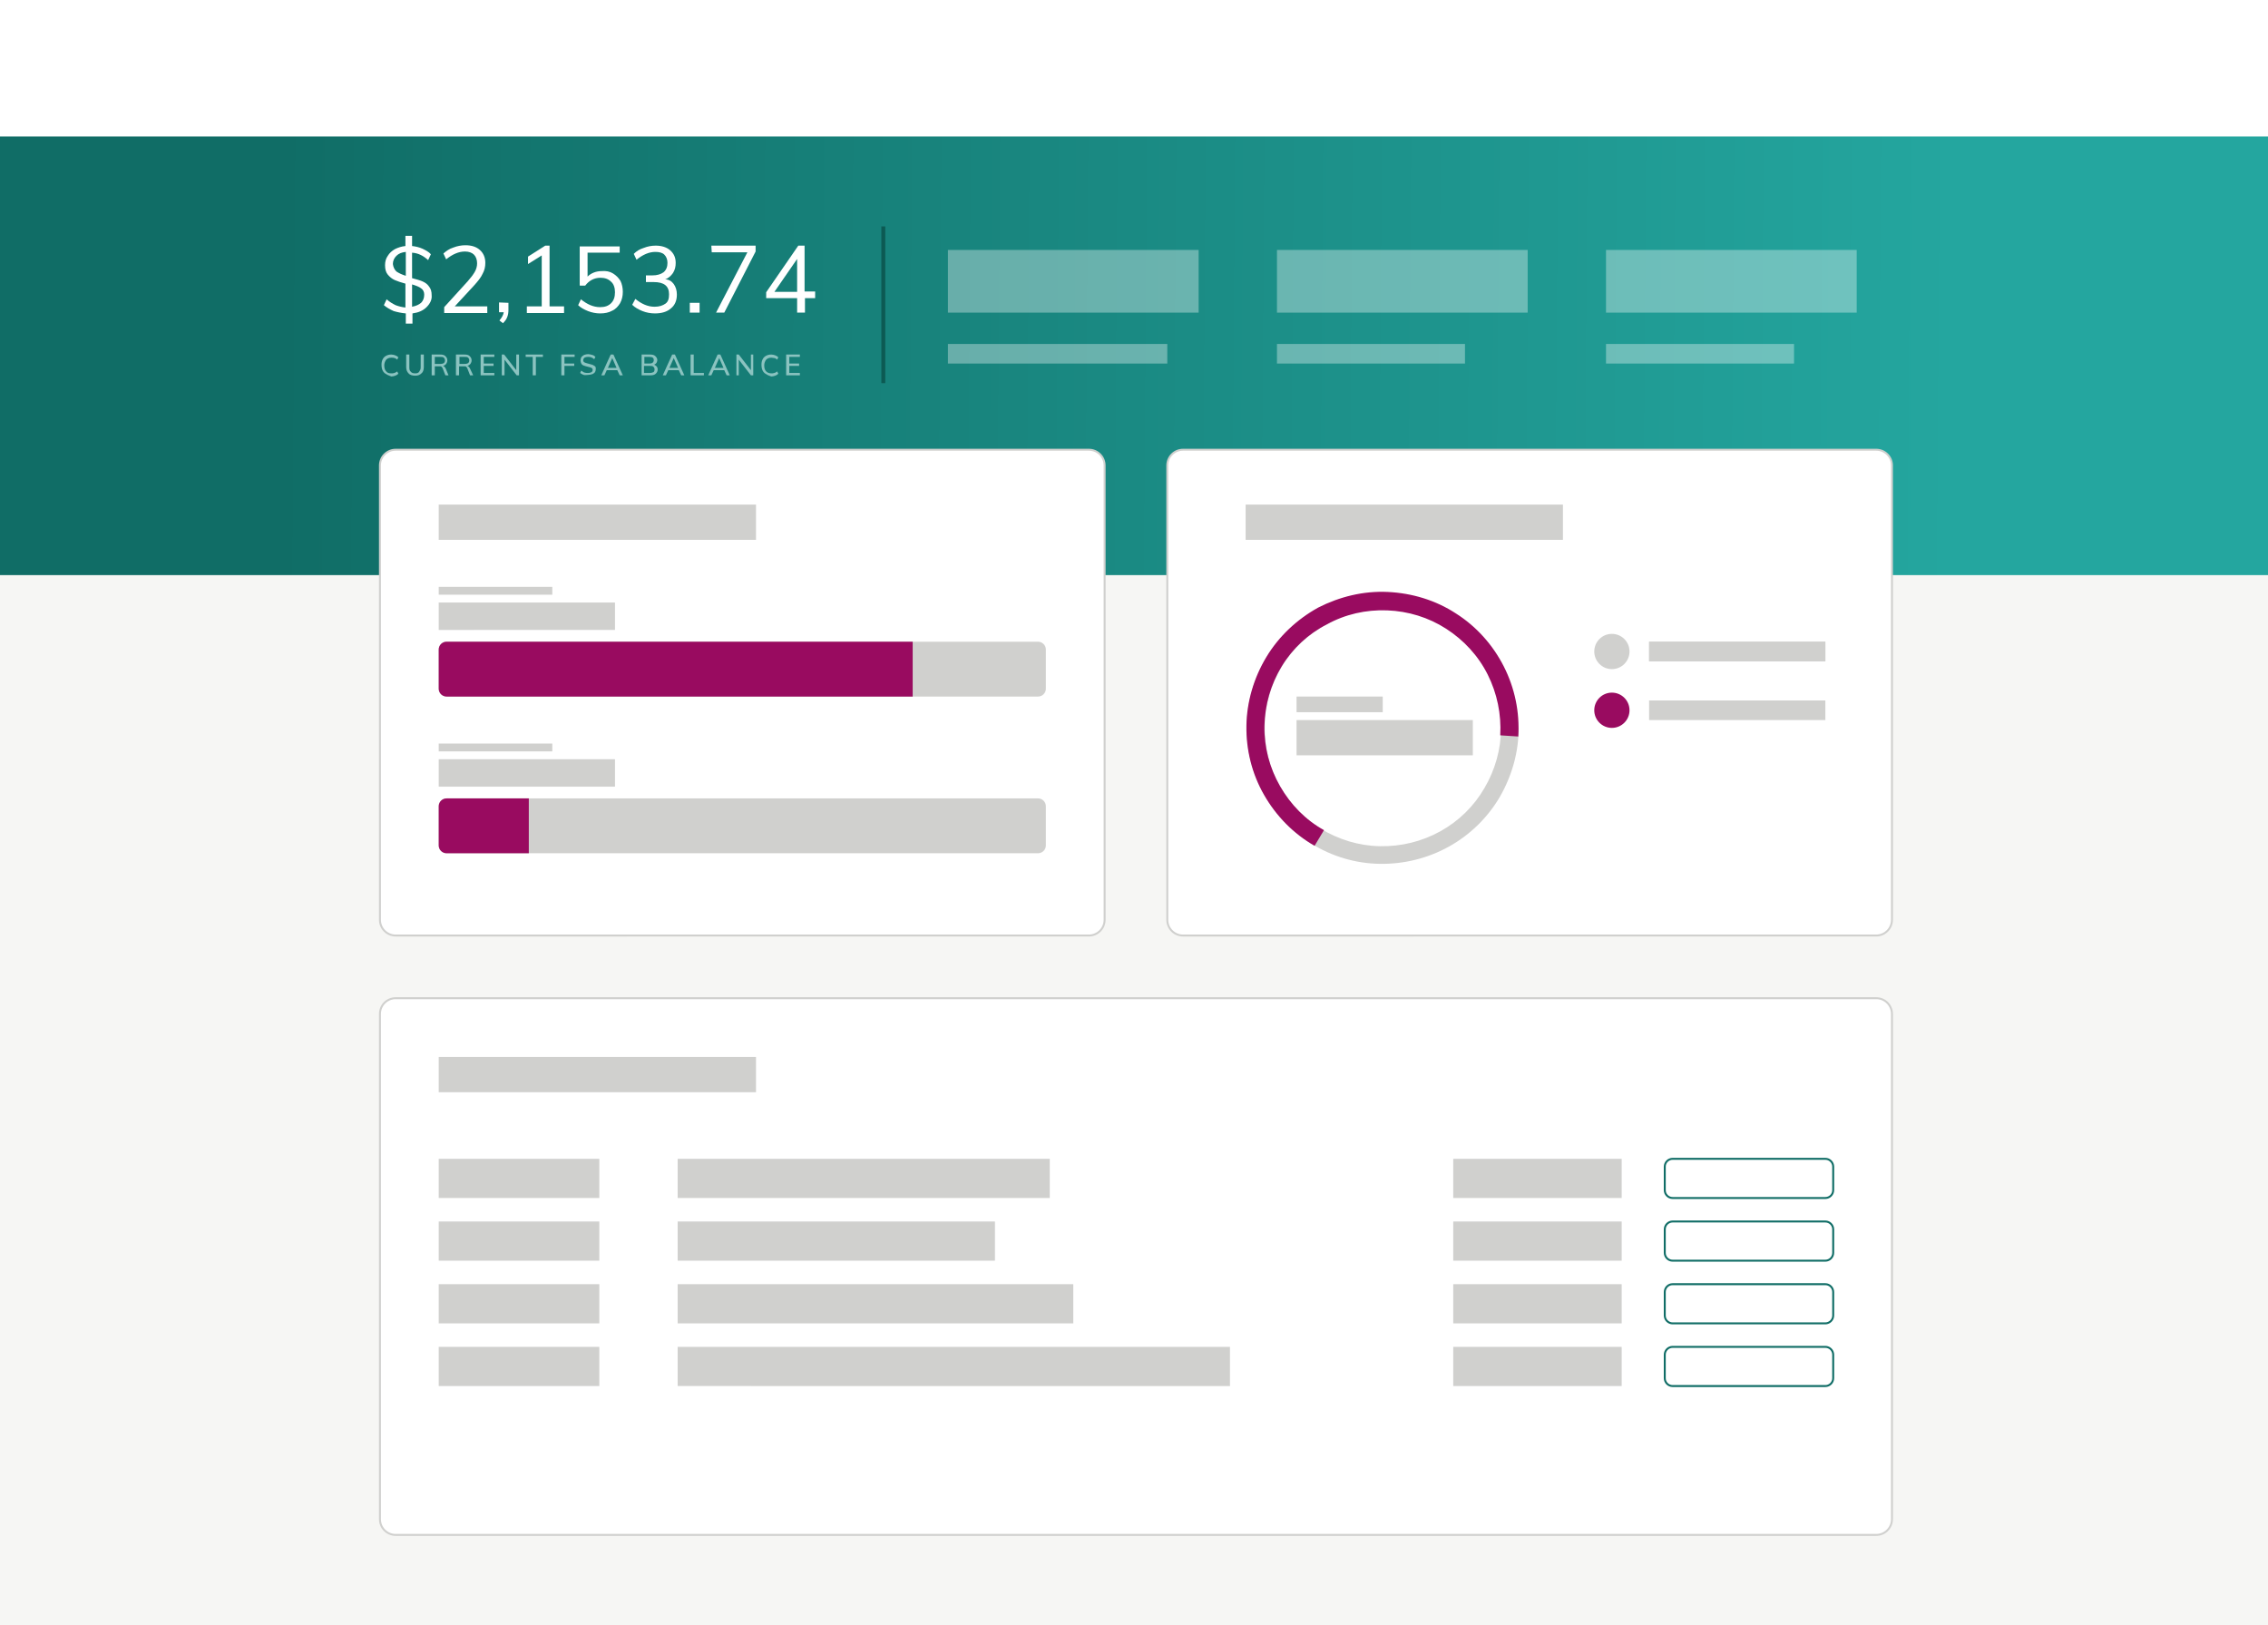 <?xml version="1.0" encoding="utf-8"?>
<!-- Generator: Adobe Illustrator 24.0.3, SVG Export Plug-In . SVG Version: 6.00 Build 0)  -->
<svg version="1.1" id="Layer_1" xmlns="http://www.w3.org/2000/svg" xmlns:xlink="http://www.w3.org/1999/xlink" x="0px" y="0px"
	 width="579px" height="414.8px" viewBox="0 0 579 414.8" style="enable-background:new 0 0 579 414.8;" xml:space="preserve">
<rect x="0" y="0" width="579" height="414.8" fill="#333333" stroke="none"/>
<style type="text/css">
	.st0{fill-rule:evenodd;clip-rule:evenodd;fill:#FFFFFF;}
	.st1{fill-rule:evenodd;clip-rule:evenodd;fill:#F6F6F4;}
	.st2{fill-rule:evenodd;clip-rule:evenodd;fill:url(#SVGID_1_);}
	.st3{fill-rule:evenodd;clip-rule:evenodd;}
	.st4{fill-rule:evenodd;clip-rule:evenodd;fill:#FFFFFF;stroke:#D0D0CE;stroke-width:0.5;}
	.st5{fill-rule:evenodd;clip-rule:evenodd;fill:#D0D0CE;}
	.st6{fill-rule:evenodd;clip-rule:evenodd;fill:#990B60;}
	.st7{fill:#D0D0CE;}
	.st8{fill:#990B60;}
	.st9{enable-background:new    ;}
	.st10{fill:#FFFFFF;}
	.st11{fill:#8BC3C0;}
	.st12{fill:none;stroke:#0C5A53;stroke-linecap:square;}
	.st13{opacity:0.344;}
	.st14{fill:none;stroke:#106D66;stroke-width:0.5;}
</style>
<g>
	<path class="st0" d="M0-0.2h579v362H0V-0.2z"/>
	<path class="st1" d="M0,34.8h579v380H0V34.8z"/>
	
		<linearGradient id="SVGID_1_" gradientUnits="userSpaceOnUse" x1="499.993" y1="41.779" x2="499.261" y2="41.778" gradientTransform="matrix(579 0 0 112 -289000 -4588.373)">
		<stop  offset="0" style="stop-color:#24A69F"/>
		<stop  offset="1" style="stop-color:#106D66"/>
	</linearGradient>
	<path class="st2" d="M0,34.8h579v112H0V34.8z"/>
	<g>
		<path id="b_2_" class="st3" d="M101,114.8h177c2.2,0,4,1.8,4,4v116c0,2.2-1.8,4-4,4H101c-2.2,0-4-1.8-4-4v-116
			C97,116.6,98.8,114.8,101,114.8z"/>
	</g>
	<g>
		<path id="b_1_" class="st4" d="M101,114.8h177c2.2,0,4,1.8,4,4v116c0,2.2-1.8,4-4,4H101c-2.2,0-4-1.8-4-4v-116
			C97,116.6,98.8,114.8,101,114.8z"/>
	</g>
	<g>
		<path id="d_2_" class="st3" d="M302,114.8h177c2.2,0,4,1.8,4,4v116c0,2.2-1.8,4-4,4H302c-2.2,0-4-1.8-4-4v-116
			C298,116.6,299.8,114.8,302,114.8z"/>
	</g>
	<g>
		<path id="d_1_" class="st4" d="M302,114.8h177c2.2,0,4,1.8,4,4v116c0,2.2-1.8,4-4,4H302c-2.2,0-4-1.8-4-4v-116
			C298,116.6,299.8,114.8,302,114.8z"/>
	</g>
	<circle class="st5" cx="411.5" cy="166.3" r="4.5"/>
	<circle class="st6" cx="411.5" cy="181.3" r="4.5"/>
	<g transform="translate(318 151)">
		<path class="st7" d="M69.7,34.8c0,6.2-1.7,12.2-4.8,17.6c-3.1,5.3-7.6,9.7-13,12.7c-5.4,3-11.5,4.5-17.7,4.4
			C28,69.4,22,67.6,16.7,64.3C11.5,61.1,7.2,56.5,4.3,51S0,39.4,0.3,33.2C0.6,27,2.6,21.1,5.9,15.9C9.3,10.7,14,6.5,19.5,3.8l2,4.1
			c-4.8,2.4-8.9,6-11.8,10.5s-4.6,9.7-4.8,15.1c-0.2,5.4,0.9,10.7,3.4,15.4s6.2,8.7,10.8,11.6c4.6,2.8,9.8,4.4,15.2,4.5
			s10.7-1.2,15.4-3.8s8.6-6.4,11.3-11.1c2.7-4.6,4.2-9.9,4.2-15.3H69.7z"/>
		<path class="st8" d="M17.6,64.9c-5.4-3.1-9.8-7.6-12.9-13S0.1,40.4,0.2,34.2C0.3,28.1,2.1,22,5.3,16.7s7.8-9.6,13.2-12.6
			c5.5-2.8,11.6-4.3,17.8-4s12.2,2.1,17.4,5.5c5.2,3.3,9.4,8,12.2,13.5c2.8,5.5,4.1,11.7,3.7,17.9L65,36.7
			c0.3-5.4-0.8-10.7-3.2-15.5c-2.4-4.8-6.1-8.8-10.6-11.7S41.5,5,36.1,4.8s-10.7,1-15.4,3.6C16,10.8,12,14.5,9.2,19.1
			S4.9,29,4.8,34.3c-0.1,5.4,1.3,10.7,4,15.4s6.5,8.6,11.2,11.2L17.6,64.9z"/>
	</g>
	<g>
		<path id="f_2_" class="st3" d="M101,254.8h378c2.2,0,4,1.8,4,4v129c0,2.2-1.8,4-4,4H101c-2.2,0-4-1.8-4-4v-129
			C97,256.6,98.8,254.8,101,254.8z"/>
	</g>
	<g>
		<path id="f_1_" class="st4" d="M101,254.8h378c2.2,0,4,1.8,4,4v129c0,2.2-1.8,4-4,4H101c-2.2,0-4-1.8-4-4v-129
			C97,256.6,98.8,254.8,101,254.8z"/>
	</g>
	<g class="st9">
		<path class="st10" d="M108.9,78.4c-0.9,0.9-2.1,1.4-3.6,1.6v2.6h-1.7V80c-1.1-0.1-2.1-0.3-3.1-0.6c-0.9-0.4-1.8-0.9-2.5-1.5
			l0.7-1.5c0.8,0.7,1.5,1.1,2.3,1.5c0.8,0.3,1.6,0.5,2.5,0.6v-6.1c-1.1-0.3-2-0.6-2.7-0.9s-1.3-0.8-1.8-1.4s-0.7-1.4-0.7-2.4
			c0-0.9,0.2-1.7,0.7-2.4c0.4-0.7,1.1-1.3,1.8-1.7c0.8-0.4,1.7-0.7,2.7-0.8v-2.6h1.7v2.6c0.9,0.1,1.8,0.3,2.7,0.7
			c0.8,0.4,1.6,0.8,2.1,1.4l-0.7,1.5c-1.2-1.1-2.5-1.8-4.1-1.9V71c1.1,0.3,1.9,0.5,2.6,0.8s1.3,0.7,1.7,1.3c0.5,0.6,0.7,1.3,0.7,2.3
			C110.3,76.5,109.8,77.5,108.9,78.4z M101.2,69.3c0.6,0.4,1.4,0.8,2.4,1.1v-6.1c-1,0.1-1.8,0.4-2.4,1s-0.9,1.3-0.9,2.1
			C100.4,68.2,100.7,68.8,101.2,69.3z M107.5,77.3c0.5-0.5,0.8-1.2,0.8-2.1c0-0.7-0.3-1.3-0.8-1.6c-0.5-0.4-1.3-0.7-2.3-1v5.7
			C106.2,78.1,106.9,77.8,107.5,77.3z"/>
		<path class="st10" d="M124.4,78.2v1.7h-11v-1.5l6-6.6c0.8-0.9,1.4-1.7,1.8-2.4c0.4-0.7,0.6-1.4,0.6-2.2c0-0.9-0.3-1.7-0.8-2.2
			s-1.3-0.8-2.3-0.8c-1.6,0-3.2,0.7-4.8,2l-0.7-1.5c0.7-0.6,1.5-1.2,2.5-1.5c1-0.4,2.1-0.6,3.1-0.6c1.6,0,2.8,0.4,3.7,1.2
			c0.9,0.8,1.4,1.9,1.4,3.3c0,1-0.2,1.9-0.7,2.8c-0.4,0.9-1.2,1.9-2.2,3l-4.9,5.3C116.1,78.2,124.4,78.2,124.4,78.2z"/>
		<path class="st10" d="M129.8,77.3v1.8c0,0.7-0.1,1.3-0.3,1.8c-0.2,0.6-0.6,1.1-1.1,1.6l-0.9-0.7c0.6-0.7,1-1.4,1.1-2.1h-1.2v-2.5
			L129.8,77.3L129.8,77.3z"/>
		<path class="st10" d="M140.2,78.2h3.8v1.7h-9.5v-1.7h3.8v-13l-3.5,2.2v-1.9l4.4-2.8h1.1v15.5H140.2z"/>
		<path class="st10" d="M156.5,69.8c0.8,0.5,1.4,1.1,1.9,1.9c0.4,0.8,0.6,1.8,0.6,2.8s-0.2,2-0.7,2.9c-0.5,0.8-1.1,1.5-2,1.9
			c-0.9,0.5-1.9,0.7-3.1,0.7c-1,0-2.1-0.2-3.1-0.6s-1.9-0.9-2.5-1.5l0.7-1.5c1.6,1.3,3.2,2,4.9,2c1.2,0,2.1-0.3,2.8-1s1-1.6,1-2.8
			c0-1.1-0.3-2.1-1-2.7c-0.7-0.7-1.6-1-2.7-1c-1.6,0-2.9,0.7-3.9,2H148v-10h10.2v1.6H150v6.1c0.9-0.9,2.2-1.4,3.6-1.4
			C154.7,69.1,155.7,69.3,156.5,69.8z"/>
		<path class="st10" d="M172,72.5c0.5,0.7,0.8,1.6,0.8,2.7c0,1.5-0.5,2.7-1.5,3.5c-1,0.9-2.4,1.3-4.1,1.3c-1.1,0-2.2-0.2-3.2-0.6
			s-1.9-0.9-2.6-1.6l0.8-1.5c1.6,1.3,3.2,2,4.9,2c1.2,0,2.1-0.3,2.8-0.8s0.9-1.3,0.9-2.4c0-2.1-1.3-3.1-3.9-3.1h-2v-1.7h1.6
			c1.3,0,2.2-0.3,2.9-0.8c0.7-0.6,1-1.4,1-2.4c0-0.9-0.3-1.6-0.8-2.1s-1.3-0.7-2.3-0.7c-1.6,0-3.2,0.7-4.8,2l-0.7-1.5
			c0.7-0.7,1.5-1.2,2.5-1.5c1-0.4,2-0.6,3.1-0.6c1.5,0,2.8,0.4,3.7,1.2s1.4,1.8,1.4,3.2c0,1-0.2,1.8-0.7,2.6c-0.5,0.7-1.1,1.3-2,1.6
			C170.7,71.3,171.5,71.8,172,72.5z"/>
		<path class="st10" d="M176.1,77.3h2.5v2.5h-2.5V77.3z"/>
		<path class="st10" d="M181.6,62.7h11.3v1.5l-8,15.6h-2.1l8-15.4h-9.1L181.6,62.7L181.6,62.7z"/>
		<path class="st10" d="M208.1,74.5v1.6h-2.6v3.7h-2v-3.7h-7.9v-1.5l8.2-11.9h1.6v11.7h2.7V74.5z M197.7,74.5h5.8v-8.4L197.7,74.5z"
			/>
	</g>
	<g class="st9">
		<path class="st11" d="M98.6,95.5c-0.4-0.2-0.7-0.5-0.9-0.9c-0.2-0.4-0.3-0.9-0.3-1.5s0.1-1,0.3-1.4c0.2-0.4,0.5-0.7,0.9-0.9
			c0.4-0.2,0.8-0.3,1.3-0.3c0.4,0,0.7,0.1,1,0.2s0.6,0.3,0.8,0.5l-0.3,0.6c-0.2-0.2-0.5-0.4-0.7-0.4c-0.2-0.1-0.5-0.1-0.8-0.1
			c-0.6,0-1,0.2-1.3,0.5c-0.3,0.4-0.5,0.9-0.5,1.5c0,0.7,0.2,1.2,0.5,1.5c0.3,0.4,0.7,0.5,1.3,0.5c0.3,0,0.5,0,0.8-0.1
			c0.2-0.1,0.5-0.2,0.7-0.4l0.3,0.6c-0.2,0.2-0.5,0.4-0.8,0.5s-0.7,0.2-1,0.2C99.5,95.9,99,95.8,98.6,95.5z"/>
		<path class="st11" d="M104.3,95.3c-0.4-0.4-0.6-0.9-0.6-1.6v-3.2h0.8v3.3c0,0.5,0.1,0.9,0.4,1.1c0.2,0.3,0.6,0.4,1.1,0.4
			s0.8-0.1,1-0.4s0.4-0.6,0.4-1.1v-3.3h0.8v3.2c0,0.7-0.2,1.3-0.6,1.6c-0.4,0.4-0.9,0.6-1.6,0.6S104.6,95.7,104.3,95.3z"/>
		<path class="st11" d="M114.5,95.8h-0.8L113,94c-0.1-0.2-0.2-0.3-0.3-0.4c-0.1-0.1-0.3-0.1-0.6-0.1H111v2.3h-0.8v-5.3h2.2
			c0.6,0,1,0.1,1.3,0.4s0.5,0.6,0.5,1.1c0,0.3-0.1,0.6-0.3,0.9c-0.2,0.2-0.4,0.4-0.8,0.5c0.3,0.1,0.5,0.3,0.7,0.7L114.5,95.8z
			 M112.4,92.9c0.4,0,0.7-0.1,0.9-0.2c0.2-0.2,0.3-0.4,0.3-0.7s-0.1-0.5-0.3-0.7s-0.5-0.2-0.9-0.2H111v1.8L112.4,92.9L112.4,92.9z"
			/>
		<path class="st11" d="M120.8,95.8H120l-0.7-1.8c-0.1-0.2-0.2-0.3-0.3-0.4c-0.1-0.1-0.3-0.1-0.6-0.1h-1.2v2.3h-0.8v-5.3h2.2
			c0.6,0,1,0.1,1.3,0.4s0.5,0.6,0.5,1.1c0,0.3-0.1,0.6-0.3,0.9c-0.2,0.2-0.4,0.4-0.8,0.5c0.3,0.1,0.5,0.3,0.7,0.7L120.8,95.8z
			 M118.6,92.9c0.4,0,0.7-0.1,0.9-0.2c0.2-0.2,0.3-0.4,0.3-0.7s-0.1-0.5-0.3-0.7s-0.5-0.2-0.9-0.2h-1.3v1.8L118.6,92.9L118.6,92.9z"
			/>
		<path class="st11" d="M122.7,95.8v-5.3h3.5v0.6h-2.7v1.7h2.5v0.6h-2.5v1.8h2.7v0.6C126.2,95.8,122.7,95.8,122.7,95.8z"/>
		<path class="st11" d="M131.8,90.5h0.7v5.3h-0.6l-3.1-4v4h-0.7v-5.3h0.6l3.1,4V90.5z"/>
		<path class="st11" d="M136,95.8v-4.7h-1.8v-0.6h4.4v0.6h-1.8v4.7H136z"/>
		<path class="st11" d="M143.3,95.8v-5.3h3.4v0.6h-2.6v1.7h2.5v0.6h-2.5v2.4C144.1,95.8,143.3,95.8,143.3,95.8z"/>
		<path class="st11" d="M149,95.7c-0.3-0.1-0.6-0.3-0.9-0.5l0.3-0.6c0.3,0.2,0.5,0.4,0.8,0.5s0.6,0.1,0.9,0.1c0.4,0,0.7-0.1,0.9-0.2
			s0.3-0.4,0.3-0.6s-0.1-0.4-0.3-0.5s-0.5-0.2-1-0.3c-0.4-0.1-0.8-0.2-1-0.3c-0.3-0.1-0.5-0.3-0.6-0.5s-0.2-0.5-0.2-0.8
			s0.1-0.6,0.2-0.8s0.4-0.4,0.7-0.6c0.3-0.1,0.7-0.2,1-0.2c0.4,0,0.7,0.1,1.1,0.2s0.6,0.3,0.8,0.5l-0.3,0.6
			c-0.2-0.2-0.5-0.4-0.8-0.5s-0.5-0.1-0.8-0.1c-0.4,0-0.7,0.1-0.9,0.2c-0.2,0.2-0.3,0.4-0.3,0.7c0,0.2,0.1,0.4,0.3,0.5
			s0.5,0.2,0.9,0.3c0.4,0.1,0.8,0.2,1.1,0.3c0.3,0.1,0.5,0.3,0.7,0.4c0.2,0.2,0.2,0.4,0.2,0.7c0,0.3-0.1,0.6-0.2,0.8
			c-0.2,0.2-0.4,0.4-0.7,0.5s-0.7,0.2-1.1,0.2S149.4,95.8,149,95.7z"/>
		<path class="st11" d="M158.2,95.8l-0.6-1.3h-2.7l-0.6,1.3h-0.8l2.4-5.3h0.7l2.4,5.3H158.2z M155.2,93.9h2.2l-1.1-2.5L155.2,93.9z"
			/>
		<path class="st11" d="M167.6,93.5c0.2,0.2,0.3,0.5,0.3,0.8c0,0.5-0.2,0.8-0.5,1.1s-0.8,0.4-1.3,0.4h-2.3v-5.3h2.2
			c0.5,0,1,0.1,1.3,0.4s0.5,0.6,0.5,1c0,0.3-0.1,0.5-0.2,0.7c-0.1,0.2-0.4,0.4-0.6,0.5C167.1,93.1,167.4,93.3,167.6,93.5z
			 M164.5,92.8h1.3c0.7,0,1.1-0.3,1.1-0.9s-0.4-0.8-1.1-0.8h-1.3V92.8z M166.8,95c0.2-0.1,0.3-0.4,0.3-0.7c0-0.3-0.1-0.5-0.3-0.7
			s-0.5-0.2-0.9-0.2h-1.5v1.8h1.5C166.3,95.2,166.6,95.1,166.8,95z"/>
		<path class="st11" d="M173.9,95.8l-0.6-1.3h-2.7l-0.6,1.3h-0.8l2.4-5.3h0.7l2.4,5.3H173.9z M170.9,93.9h2.2l-1.1-2.5L170.9,93.9z"
			/>
		<path class="st11" d="M176.3,95.8v-5.3h0.8v4.7h2.6v0.6C179.7,95.8,176.3,95.8,176.3,95.8z"/>
		<path class="st11" d="M185.5,95.8l-0.6-1.3h-2.7l-0.6,1.3h-0.8l2.4-5.3h0.7l2.4,5.3H185.5z M182.5,93.9h2.2l-1.1-2.5L182.5,93.9z"
			/>
		<path class="st11" d="M191.6,90.5h0.7v5.3h-0.6l-3.1-4v4H188v-5.3h0.6l3.1,4v-4H191.6z"/>
		<path class="st11" d="M195.6,95.5c-0.4-0.2-0.7-0.5-0.9-0.9s-0.3-0.9-0.3-1.5s0.1-1,0.3-1.4s0.5-0.7,0.9-0.9
			c0.4-0.2,0.8-0.3,1.3-0.3c0.4,0,0.7,0.1,1,0.2s0.6,0.3,0.8,0.5l-0.3,0.6c-0.2-0.2-0.5-0.4-0.7-0.4s-0.5-0.1-0.8-0.1
			c-0.6,0-1,0.2-1.3,0.5c-0.3,0.4-0.5,0.9-0.5,1.5c0,0.7,0.2,1.2,0.5,1.5s0.7,0.5,1.3,0.5c0.3,0,0.5,0,0.8-0.1s0.5-0.2,0.7-0.4
			l0.3,0.6c-0.2,0.2-0.5,0.4-0.8,0.5s-0.7,0.2-1,0.2C196.4,95.9,196,95.8,195.6,95.5z"/>
		<path class="st11" d="M200.7,95.8v-5.3h3.5v0.6h-2.7v1.7h2.5v0.6h-2.5v1.8h2.7v0.6C204.2,95.8,200.7,95.8,200.7,95.8z"/>
	</g>
	<path class="st12" d="M225.5,58.3v39"/>
	<g class="st13">
		<path class="st0" d="M242,63.8h64v16h-64V63.8z"/>
		<path class="st0" d="M242,87.8h56v5h-56V87.8z"/>
		<path class="st0" d="M326,87.8h48v5h-48V87.8z"/>
		<path class="st0" d="M410,87.8h48v5h-48V87.8z"/>
		<path class="st0" d="M326,63.8h64v16h-64V63.8z"/>
		<path class="st0" d="M410,63.8h64v16h-64V63.8z"/>
	</g>
	<path class="st5" d="M112,128.8h81v9h-81V128.8z"/>
	<path class="st5" d="M112,269.8h81v9h-81V269.8z"/>
	<path class="st5" d="M112,295.8h41v10h-41V295.8z"/>
	<path class="st5" d="M173,295.8h95v10h-95V295.8z"/>
	<path class="st5" d="M371,295.8h43v10h-43V295.8z"/>
	<path class="st14" d="M427,295.8h39c1.1,0,2,0.9,2,2v6c0,1.1-0.9,2-2,2h-39c-1.1,0-2-0.9-2-2v-6C425,296.7,425.9,295.8,427,295.8z"
		/>
	<path class="st5" d="M112,311.8h41v10h-41V311.8z"/>
	<path class="st5" d="M173,311.8h81v10h-81V311.8z"/>
	<path class="st5" d="M371,311.8h43v10h-43V311.8z"/>
	<path class="st14" d="M427,311.8h39c1.1,0,2,0.9,2,2v6c0,1.1-0.9,2-2,2h-39c-1.1,0-2-0.9-2-2v-6C425,312.7,425.9,311.8,427,311.8z"
		/>
	<path class="st5" d="M112,327.8h41v10h-41V327.8z"/>
	<path class="st5" d="M173,327.8h101v10H173V327.8z"/>
	<path class="st5" d="M371,327.8h43v10h-43V327.8z"/>
	<path class="st14" d="M427,327.8h39c1.1,0,2,0.9,2,2v6c0,1.1-0.9,2-2,2h-39c-1.1,0-2-0.9-2-2v-6C425,328.7,425.9,327.8,427,327.8z"
		/>
	<path class="st5" d="M112,343.8h41v10h-41V343.8z"/>
	<path class="st5" d="M173,343.8h141v10H173V343.8z"/>
	<path class="st5" d="M371,343.8h43v10h-43V343.8z"/>
	<path class="st14" d="M427,343.8h39c1.1,0,2,0.9,2,2v6c0,1.1-0.9,2-2,2h-39c-1.1,0-2-0.9-2-2v-6C425,344.7,425.9,343.8,427,343.8z"
		/>
	<g transform="translate(112 150)">
		<g>
			<path class="st5" d="M0,3.8h45v7H0V3.8z"/>
			<path class="st5" d="M0-0.2h29v2H0V-0.2z"/>
			<path class="st5" d="M2,13.8h151c1.1,0,2,0.9,2,2v10c0,1.1-0.9,2-2,2H2c-1.1,0-2-0.9-2-2v-10C0,14.7,0.9,13.8,2,13.8z"/>
		</g>
		<path class="st6" d="M2,13.8h119v14H2c-1.1,0-2-0.9-2-2v-10C0,14.7,0.9,13.8,2,13.8z"/>
	</g>
	<g transform="translate(112 190)">
		<g>
			<path class="st5" d="M0,3.8h45v7H0V3.8z"/>
			<path class="st5" d="M0-0.2h29v2H0V-0.2z"/>
			<path class="st5" d="M2,13.8h151c1.1,0,2,0.9,2,2v10c0,1.1-0.9,2-2,2H2c-1.1,0-2-0.9-2-2v-10C0,14.7,0.9,13.8,2,13.8z"/>
		</g>
		<path class="st6" d="M2,13.8h21v14H2c-1.1,0-2-0.9-2-2v-10C0,14.7,0.9,13.8,2,13.8z"/>
	</g>
	<g>
		<path class="st5" d="M421,163.8h45v5h-45V163.8z"/>
		<path class="st5" d="M318,128.8h81v9h-81V128.8z"/>
		<path class="st5" d="M331,183.8h45v9h-45V183.8z"/>
		<path class="st5" d="M331,177.8h22v4h-22V177.8z"/>
		<path class="st5" d="M421,163.8h45v5h-45V163.8z"/>
		<path class="st5" d="M421,178.8h45v5h-45V178.8z"/>
	</g>
	<path class="st0" d="M0-0.2h579v35H0V-0.2z"/>
</g>
</svg>
